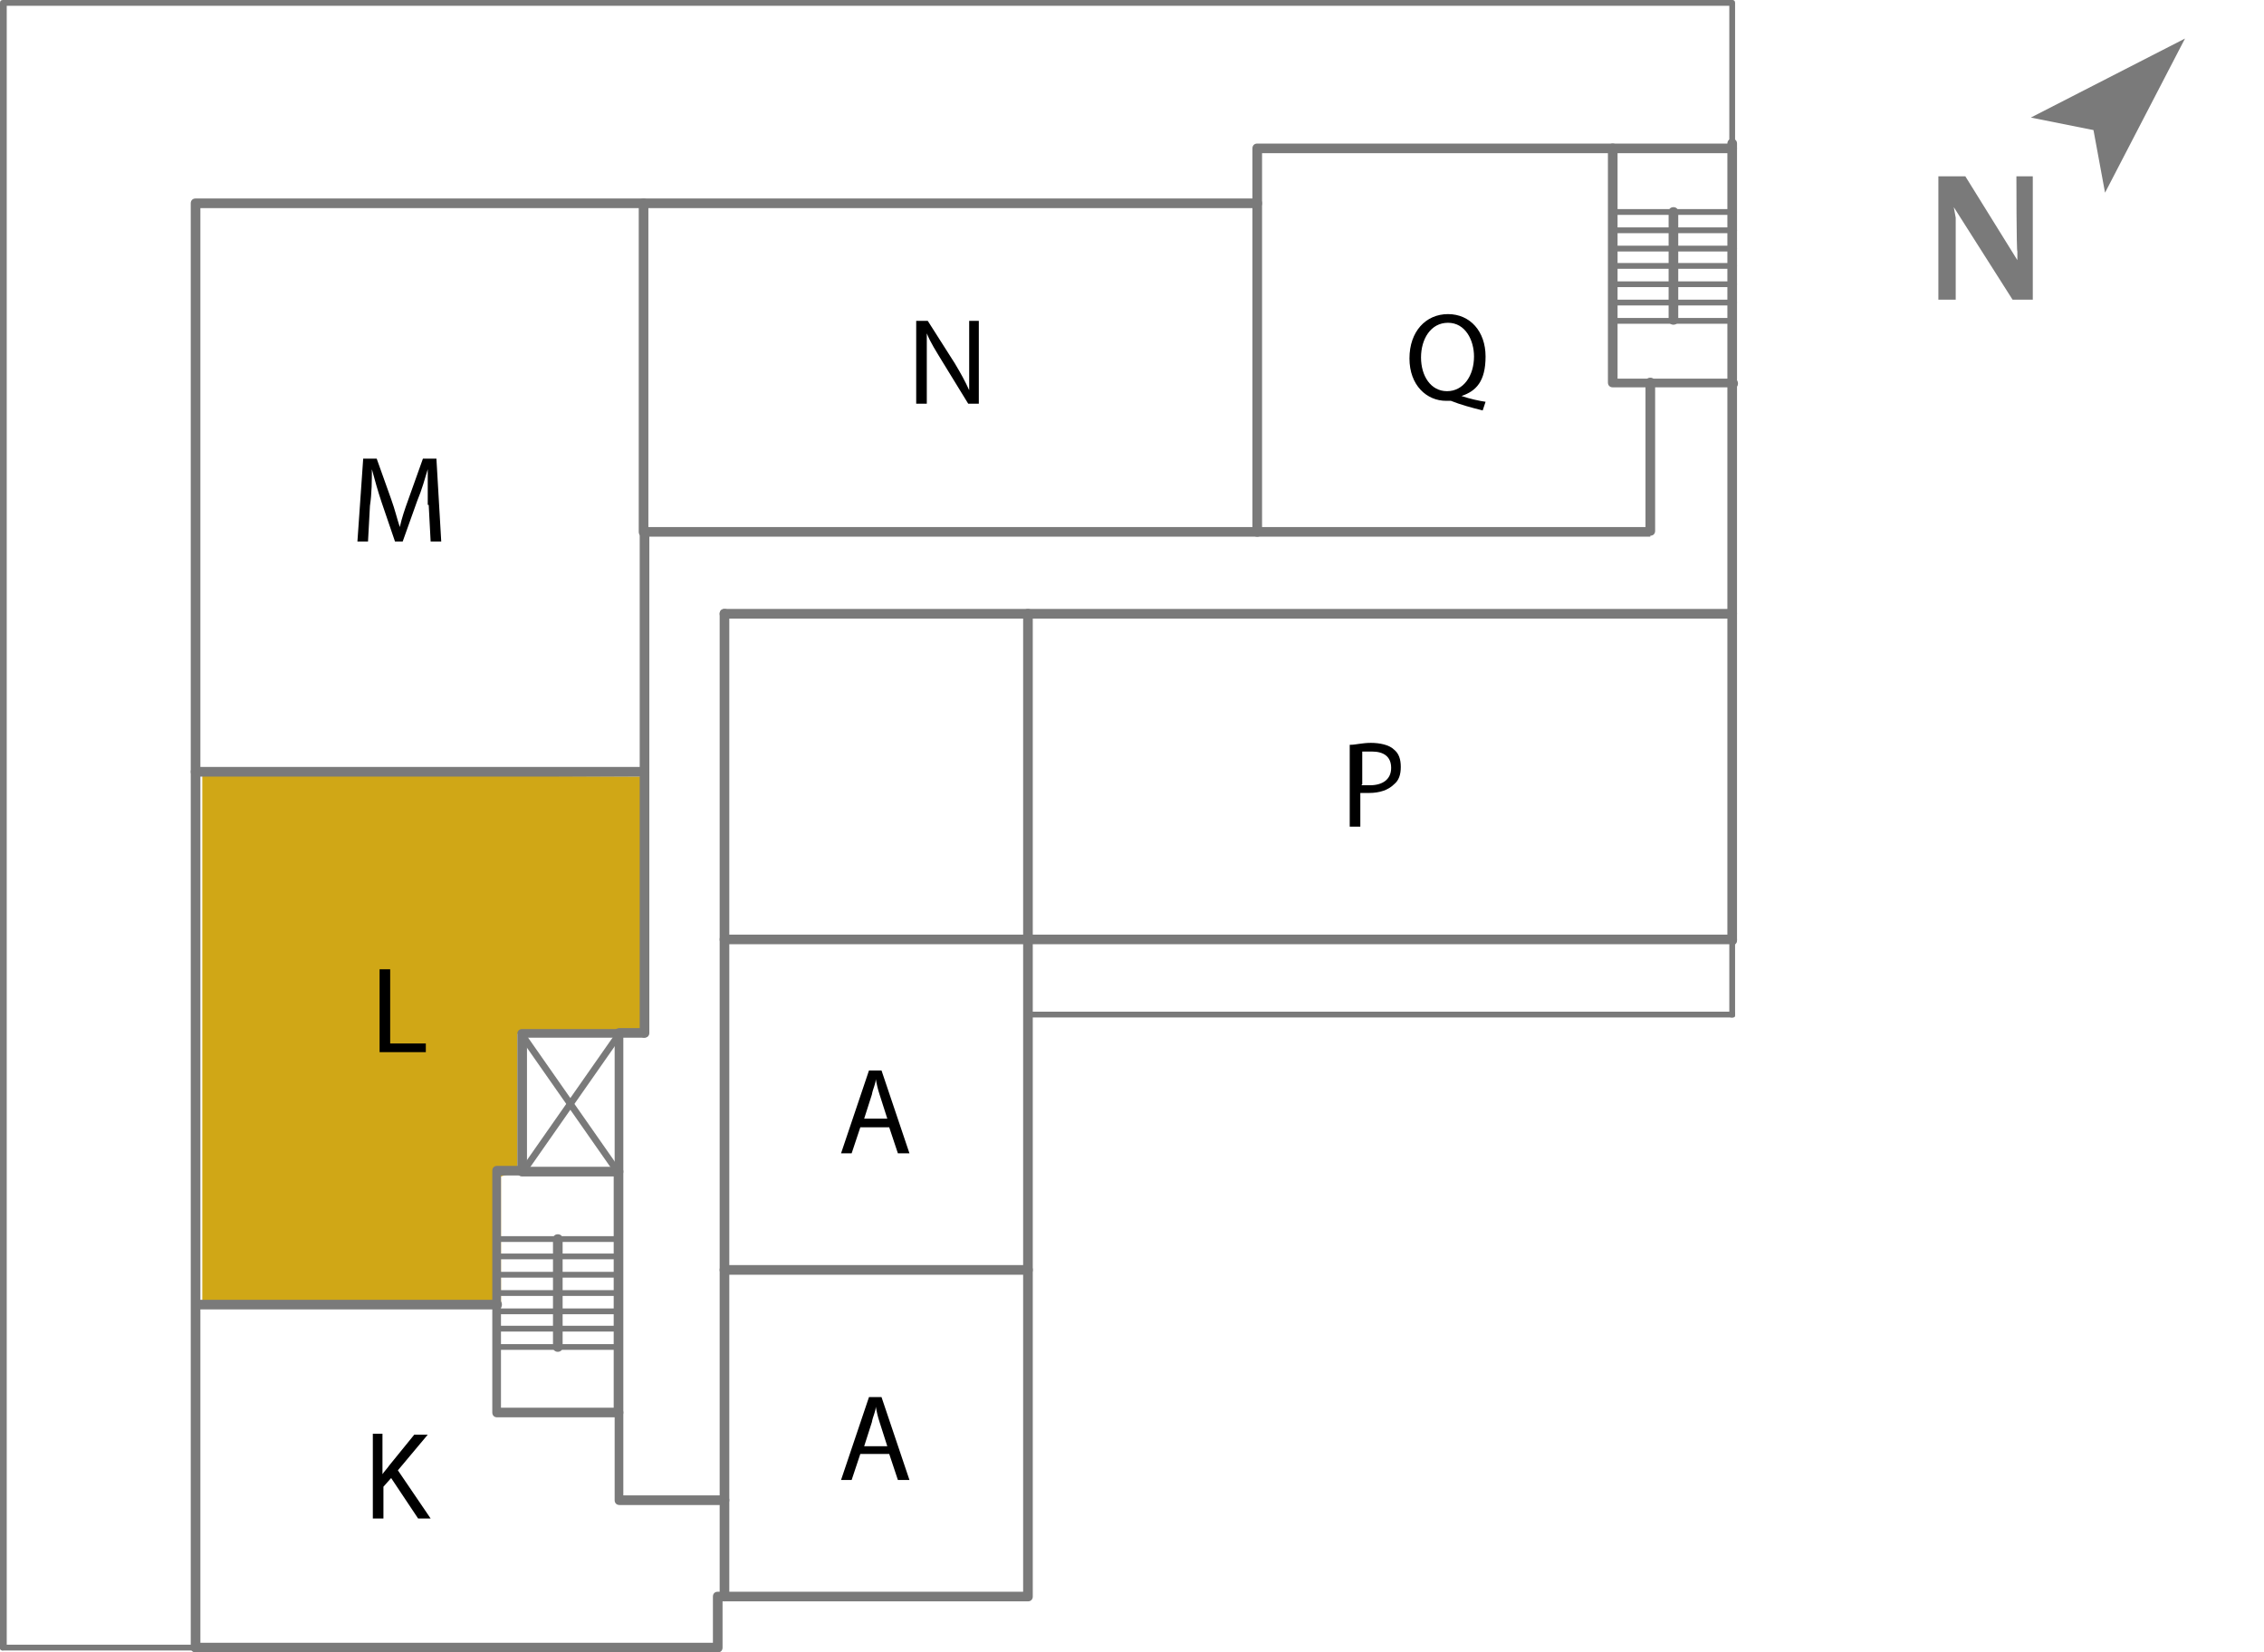 <?xml version="1.0" encoding="UTF-8"?> <svg xmlns="http://www.w3.org/2000/svg" id="Layer_1" version="1.1" viewBox="0 0 235 171.5"><defs><style> .st0 { fill: #7a7a7a; } .st1 { fill: #d0a716; } </style></defs><polygon class="st1" points="66.9 80.6 21 80.4 21 135.6 52 135.4 52 122.1 53.7 121.6 53.7 107.3 67.4 107.2 66.9 80.6"></polygon><g><path class="st0" d="M.3,171.3c-.2,0-.3-.1-.3-.3V.3c0-.2.1-.3.3-.3h179.4c.2,0,.3.1.3.3s-.1.3-.3.3H.7v170.3c0,.2-.1.3-.3.3h0Z"></path><path class="st0" d="M179.8,98c-.3,0-.5-.2-.5-.5V14.9c0-.3.2-.5.5-.5s.5.2.5.5v82.7c0,.3-.2.5-.5.5h0Z"></path><path class="st0" d="M179.8,15.2c-.2,0-.3-.1-.3-.3V.3c-.1-.2.1-.3.3-.3s.3.1.3.3v14.5c0,.2-.1.3-.3.3h0Z"></path><path class="st0" d="M130.5,55.7c-.3,0-.5-.2-.5-.5V15.4c0-.3.2-.5.5-.5h49.3c.3,0,.5.2.5.5s-.2.5-.5.5h-48.8v39.3c0,.3-.2.5-.5.5Z"></path><path class="st0" d="M20.3,171.2c-.3,0-.5-.2-.5-.5V21.1c0-.3.2-.5.5-.5h110.2c.3,0,.5.2.5.5s-.2.5-.5.5H20.8v149.1c0,.3-.2.5-.5.5h0Z"></path><path class="st0" d="M20.3,171.3H.3c-.2,0-.3-.1-.3-.3s.1-.3.3-.3h20c.2,0,.3.1.3.3s-.1.3-.3.3Z"></path><path class="st0" d="M74.5,171.5H20.3c-.3,0-.5-.2-.5-.5s.2-.5.5-.5h53.7v-4.8c0-.3.2-.5.5-.5h31.7V63.7c0-.3.2-.5.5-.5s.5.2.5.5v102c0,.3-.2.5-.5.5h-31.7v4.8c0,.3-.2.5-.5.5Z"></path><path class="st0" d="M179.8,98h-73.1c-.3,0-.5-.2-.5-.5s.2-.5.5-.5h73.1c.3,0,.5.2.5.5s-.2.5-.5.5Z"></path><path class="st0" d="M179.8,105.6c-.2,0-.3,0-.3-.3v-7.7c0-.2.1-.3.3-.3s.3,0,.3.3v7.7c0,.2-.1.3-.3.3Z"></path><path class="st0" d="M75.2,166.2c-.3,0-.5-.2-.5-.5V63.7c0-.3.2-.5.5-.5s.5.2.5.5v102c0,.3-.2.5-.5.5Z"></path><path class="st0" d="M106.7,132.3h-31.5c-.3,0-.5-.2-.5-.5s.2-.5.5-.5h31.5c.3,0,.5.2.5.5s-.2.5-.5.5Z"></path><path class="st0" d="M179.8,64.2h-104.6c-.3,0-.5-.2-.5-.5s.2-.5.5-.5h104.6c.3,0,.5.2.5.5s-.2.5-.5.5Z"></path><path class="st0" d="M171.3,55.7h-104.5c-.3,0-.5-.2-.5-.5V21.1c0-.3.2-.5.5-.5s.5.2.5.5v33.6h103.5v-15c0-.3.2-.5.5-.5s.5.2.5.5v15.4c0,.3-.2.5-.5.5h0Z"></path><path class="st0" d="M179.8,40.2h-12.4c-.3,0-.5-.2-.5-.5V15.4c0-.3.2-.5.5-.5s.5.2.5.5v23.9h12c.3,0,.5.2.5.5s-.2.5-.5.5h-.1Z"></path><path class="st0" d="M106.7,98h-31.5c-.3,0-.5-.2-.5-.5s.2-.5.5-.5h31.5c.3,0,.5.2.5.5s-.2.5-.5.5Z"></path><path class="st0" d="M179.8,105.6h-73.1c-.2,0-.3,0-.3-.3s0-.3.3-.3h73.1c.2,0,.3,0,.3.3s-.1.3-.3.3Z"></path><path class="st0" d="M66.9,80.6H20.3c-.3,0-.5-.2-.5-.5s.2-.5.5-.5h46.6c.3,0,.5.2.5.5s-.2.5-.5.5Z"></path><path class="st0" d="M66.9,107.7c-.3,0-.5-.2-.5-.5v-52.1c0-.3.2-.5.5-.5s.5.2.5.5v52.1c0,.3-.2.5-.5.5Z"></path><path class="st0" d="M64.2,122.1h-10c-.3,0-.5-.2-.5-.5v-14.3c0-.3.2-.5.5-.5h10c.3,0,.5.2.5.5v14.3c0,.3-.2.5-.5.5ZM54.7,121.1h9.1v-13.4h-9.1s0,13.4,0,13.4Z"></path><path class="st0" d="M66.8,107.7h-2.5c-.3,0-.5-.2-.5-.5s.2-.5.5-.5h2.5c.3,0,.5.2.5.5s-.2.5-.5.5Z"></path><path class="st0" d="M64.2,147.1c-.3,0-.5-.2-.5-.5v-25c0-.3.2-.5.5-.5s.5.2.5.5v25c0,.3-.2.5-.5.5Z"></path><path class="st0" d="M75.2,156.2h-10.9c-.3,0-.5-.2-.5-.5v-8.6h-12.2c-.3,0-.5-.2-.5-.5v-25.1c0-.3.2-.5.5-.5h2.6c.3,0,.5.2.5.5s-.2.5-.5.5h-2.2v24.1h12.2c.3,0,.5.2.5.5v8.6h10.5c.3,0,.5.2.5.5s-.2.5-.5.5h0Z"></path><path class="st0" d="M51.6,135.9h-31.2c-.3,0-.5-.2-.5-.5s.2-.5.5-.5h31.2c.3,0,.5.2.5.5s-.2.5-.5.5Z"></path><path class="st0" d="M64.2,121.9h-.3l-10-14.3v-.5h.5l10,14.3v.5h-.2Z"></path><path class="st0" d="M54.2,121.9h-.2s-.2-.3,0-.5l10-14.3c0-.2.3-.2.5,0s.2.3,0,.5l-10,14.3h-.3Z"></path><path class="st0" d="M57.9,140.3c-.3,0-.5-.2-.5-.5v-11.2c0-.3.2-.5.5-.5s.5.2.5.5v11.2c0,.3-.2.5-.5.5Z"></path><path d="M89.3,150.9l-.9,2.7h-1.1l2.9-8.6h1.3l2.9,8.6h-1.2l-.9-2.7h-3.1,0ZM92.1,150.1l-.8-2.5c-.2-.6-.3-1.1-.4-1.6h0c0,.5-.3,1-.4,1.6l-.8,2.5h2.6s-.2,0-.2,0Z"></path><path d="M89.3,117l-.9,2.7h-1.1l2.9-8.6h1.3l2.9,8.6h-1.2l-.9-2.7h-3.1,0ZM92.1,116.1l-.8-2.5c-.2-.6-.3-1.1-.4-1.6h0c0,.5-.3,1-.4,1.6l-.8,2.5h2.6s-.2,0-.2,0Z"></path><path d="M38.6,148.8h1.1v4.2h0c.2-.3.5-.6.7-.9l2.6-3.2h1.4l-3.1,3.7,3.4,5h-1.3l-2.8-4.2-.8.9v3.3h-1.1v-8.6h0v-.2h-.1Z"></path><path d="M39.4,100.6h1.1v7.7h3.7v.9h-4.8v-8.6Z"></path><path d="M44.4,52.4v-3.7h0c-.3,1-.6,2.1-1.1,3.3l-1.5,4.2h-.8l-1.4-4.1c-.4-1.2-.7-2.3-1-3.4h0c0,1.1,0,2.5-.2,3.8l-.2,3.7h-1.1l.6-8.6h1.4l1.5,4.2c.4,1.1.6,2,.9,2.9h0c.2-.9.5-1.8.9-2.9l1.5-4.2h1.4l.5,8.6h-1.1l-.2-3.8h-.1Z"></path><path d="M95.1,41.9v-8.6h1.2l2.8,4.4c.6,1,1.1,1.9,1.5,2.8h0v-7.2h1v8.6h-1.1l-2.7-4.4c-.6-1-1.2-1.9-1.6-2.9h0v7.3h-1.1Z"></path><path d="M153.9,42.6c-1.2-.3-2.3-.6-3.3-1h-.5c-2,0-3.8-1.6-3.8-4.4s1.7-4.6,4-4.6,3.9,1.8,3.9,4.4-1,3.6-2.5,4.1h0c.9.3,1.8.5,2.5.6l-.3.9h0ZM153,37c0-1.7-.9-3.5-2.7-3.5s-2.8,1.7-2.8,3.6,1,3.5,2.7,3.5,2.8-1.6,2.8-3.6Z"></path><path d="M140.2,77.3c.5,0,1.2-.2,2.1-.2s1.9.2,2.4.7c.5.4.7,1,.7,1.8s-.2,1.4-.7,1.8c-.6.6-1.5.9-2.6.9s-.6,0-.9,0v3.5h-1.1v-8.5s.1,0,.1,0ZM141.3,81.5h.9c1.3,0,2.2-.6,2.2-1.8s-.8-1.7-2-1.7-.9,0-1,0v3.4h0Z"></path><path class="st0" d="M57.9,128.9h-6.3c-.2,0-.3-.1-.3-.3s0-.3.3-.3h6.3c.2,0,.3.1.3.3s0,.3-.3.3Z"></path><path class="st0" d="M57.9,130.7h-6.3c-.2,0-.3-.1-.3-.3s0-.3.3-.3h6.3c.2,0,.3.1.3.3s0,.3-.3.3Z"></path><path class="st0" d="M57.9,132.6h-6.3c-.2,0-.3-.1-.3-.3s0-.3.3-.3h6.3c.2,0,.3.1.3.3s0,.3-.3.3Z"></path><path class="st0" d="M57.9,134.5h-6.3c-.2,0-.3-.1-.3-.3s0-.3.3-.3h6.3c.2,0,.3.1.3.3s0,.3-.3.3Z"></path><path class="st0" d="M57.9,136.4h-6.3c-.2,0-.3-.1-.3-.3s0-.3.3-.3h6.3c.2,0,.3.1.3.3s0,.3-.3.3Z"></path><path class="st0" d="M57.9,138.2h-6.3c-.2,0-.3-.1-.3-.3s0-.3.3-.3h6.3c.2,0,.3.1.3.3s0,.3-.3.3Z"></path><path class="st0" d="M57.9,140.1h-6.3c-.2,0-.3-.1-.3-.3s0-.3.3-.3h6.3c.2,0,.3.1.3.3s0,.3-.3.3Z"></path><path class="st0" d="M64.2,128.9h-6.3c-.2,0-.3-.1-.3-.3s0-.3.3-.3h6.3c.2,0,.3.1.3.3s0,.3-.3.3Z"></path><path class="st0" d="M64.2,130.7h-6.3c-.2,0-.3-.1-.3-.3s0-.3.3-.3h6.3c.2,0,.3.1.3.3s0,.3-.3.3Z"></path><path class="st0" d="M64.2,132.6h-6.3c-.2,0-.3-.1-.3-.3s0-.3.3-.3h6.3c.2,0,.3.1.3.3s0,.3-.3.3Z"></path><path class="st0" d="M64.2,134.5h-6.3c-.2,0-.3-.1-.3-.3s0-.3.3-.3h6.3c.2,0,.3.1.3.3s0,.3-.3.3Z"></path><path class="st0" d="M64.2,136.4h-6.3c-.2,0-.3-.1-.3-.3s0-.3.3-.3h6.3c.2,0,.3.1.3.3s0,.3-.3.3Z"></path><path class="st0" d="M64.2,138.2h-6.3c-.2,0-.3-.1-.3-.3s0-.3.3-.3h6.3c.2,0,.3.1.3.3s0,.3-.3.3Z"></path><path class="st0" d="M64.2,140.1h-6.3c-.2,0-.3-.1-.3-.3s0-.3.3-.3h6.3c.2,0,.3.1.3.3s0,.3-.3.3Z"></path><path class="st0" d="M173.7,33.7c-.3,0-.5-.2-.5-.5v-11.2c0-.3.2-.5.5-.5s.5.2.5.5v11.2c0,.3-.2.5-.5.5Z"></path><path class="st0" d="M173.7,22.3h-6.3c-.2,0-.3-.1-.3-.3s.1-.3.3-.3h6.3c.2,0,.3.1.3.3s-.1.3-.3.3Z"></path><path class="st0" d="M173.7,24.2h-6.3c-.2,0-.3-.1-.3-.3s.1-.3.3-.3h6.3c.2,0,.3.1.3.3s-.1.3-.3.3Z"></path><path class="st0" d="M173.7,26.1h-6.3c-.2,0-.3-.1-.3-.3s.1-.3.3-.3h6.3c.2,0,.3.1.3.3s-.1.3-.3.3Z"></path><path class="st0" d="M173.7,27.9h-6.3c-.2,0-.3-.1-.3-.3s.1-.3.3-.3h6.3c.2,0,.3.1.3.3s-.1.3-.3.3Z"></path><path class="st0" d="M173.7,29.8h-6.3c-.2,0-.3-.1-.3-.3s.1-.3.3-.3h6.3c.2,0,.3.1.3.3s-.1.3-.3.3Z"></path><path class="st0" d="M173.7,31.7h-6.3c-.2,0-.3-.1-.3-.3s.1-.3.3-.3h6.3c.2,0,.3.1.3.3s-.1.3-.3.3Z"></path><path class="st0" d="M173.7,33.6h-6.3c-.2,0-.3,0-.3-.3s.1-.3.3-.3h6.3c.2,0,.3,0,.3.3s-.1.3-.3.3Z"></path><path class="st0" d="M180,22.3h-6.3c-.2,0-.3-.1-.3-.3s.1-.3.3-.3h6.3c.2,0,.3.1.3.3s-.1.3-.3.3Z"></path><path class="st0" d="M180,24.2h-6.3c-.2,0-.3-.1-.3-.3s.1-.3.3-.3h6.3c.2,0,.3.1.3.3s-.1.3-.3.3Z"></path><path class="st0" d="M180,26.1h-6.3c-.2,0-.3-.1-.3-.3s.1-.3.3-.3h6.3c.2,0,.3.1.3.3s-.1.3-.3.3Z"></path><path class="st0" d="M180,27.9h-6.3c-.2,0-.3-.1-.3-.3s.1-.3.3-.3h6.3c.2,0,.3.1.3.3s-.1.3-.3.3Z"></path><path class="st0" d="M180,29.8h-6.3c-.2,0-.3-.1-.3-.3s.1-.3.3-.3h6.3c.2,0,.3.1.3.3s-.1.3-.3.3Z"></path><path class="st0" d="M180,31.7h-6.3c-.2,0-.3-.1-.3-.3s.1-.3.3-.3h6.3c.2,0,.3.1.3.3s-.1.3-.3.3Z"></path><path class="st0" d="M180,33.6h-6.3c-.2,0-.3,0-.3-.3s.1-.3.3-.3h6.3c.2,0,.3,0,.3.3s-.1.3-.3.3Z"></path></g><g><path class="st0" d="M201.2,31.1v-12.8h2.8l5.4,8.7h0v-.9c-.1,0-.1-7.8-.1-7.8h1.7v12.8h-2.1l-6.1-9.6h0l.2,1.1v8.5h-1.8,0Z"></path><polygon class="st0" points="226.8 4 218.5 20 217.3 13.5 210.8 12.2 226.8 4"></polygon></g></svg> 